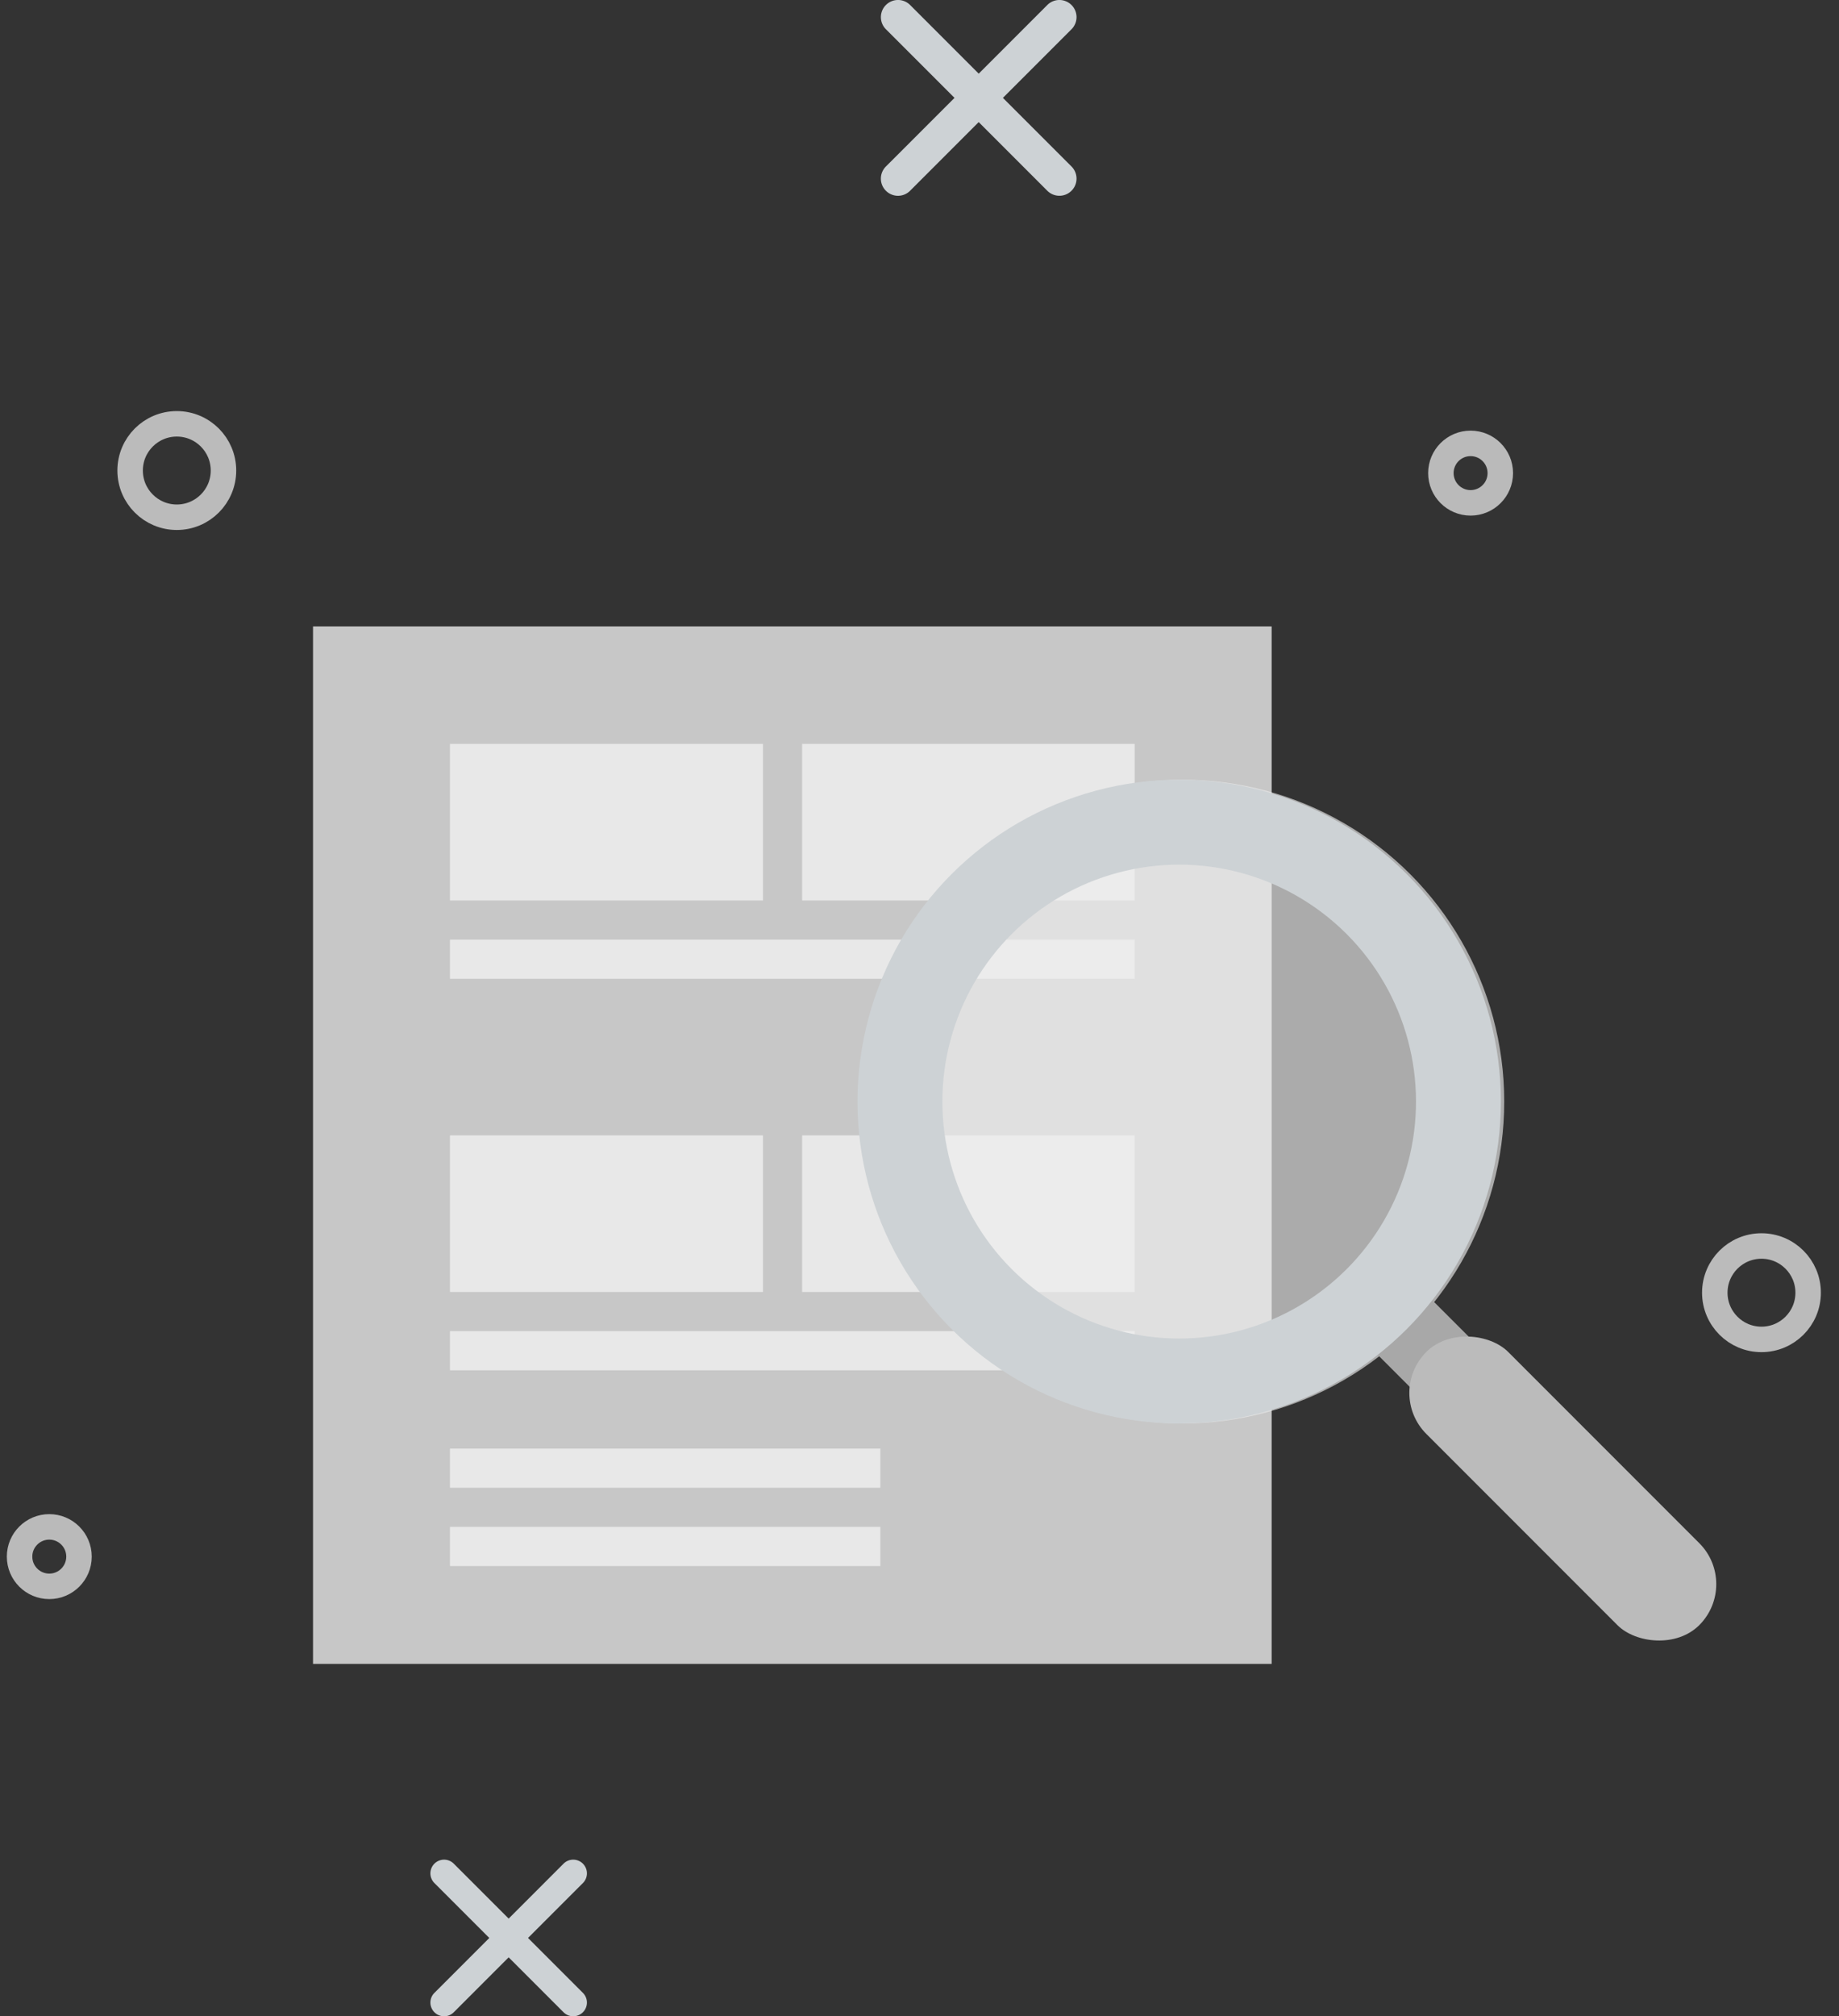 <svg width="94" height="103" xmlns="http://www.w3.org/2000/svg"><rect width="100%" height="100%" fill="#333333" stroke="none"/><g fill="none" fill-rule="evenodd"><g transform="translate(-30 -3)"><path d="M84.151 3a.875.875 0 0 1 .619 1.494L81.263 8l3.507 3.506a.875.875 0 1 1-1.238 1.238l-3.506-3.507-3.506 3.507a.872.872 0 0 1-1.238 0 .875.875 0 0 1 0-1.238L78.79 8l-3.507-3.506a.875.875 0 1 1 1.238-1.238l3.506 3.507 3.506-3.507a.872.872 0 0 1 .62-.256z" fill="#CDD2D5" fill-rule="nonzero"/><path fill="#C7C7C7" fill-rule="nonzero" d="M46 35h49v53H46z"/><g fill="#E8E8E8"><path d="M71 41h17v8H71zM71 61h17v8H71zM53 41h16v8H53zM53 61h16v8H53zM53 51h35v2H53zM53 71h35v2H53zM53 77h22v2H53zM53 81h22v2H53z"/></g><g transform="translate(117 66)"><circle cx="3.037" cy="3.037" r="3.037"/><circle stroke="#BBB" stroke-width="1.302" cx="3.037" cy="3.037" r="2.386"/></g><g transform="translate(36 24)"><circle cx="3.037" cy="3.037" r="3.037"/><circle stroke="#BBB" stroke-width="1.302" cx="3.037" cy="3.037" r="2.386"/></g><g transform="translate(103 25)"><circle cx="2.169" cy="2.169" r="2.169"/><circle stroke="#BABABA" stroke-width="1.302" cx="2.169" cy="2.169" r="1.519"/></g><circle stroke="#BABABA" stroke-width="1.302" cx="32.519" cy="82.519" r="1.519"/><path d="M59.3 98a.7.7 0 0 1 .495 1.195L56.99 102l2.805 2.805a.7.7 0 1 1-.99.99L56 102.99l-2.805 2.805a.698.698 0 0 1-.99 0 .7.7 0 0 1 0-.99L55.01 102l-2.805-2.805a.7.7 0 1 1 .99-.99L56 101.01l2.805-2.805A.698.698 0 0 1 59.3 98z" fill="#CDD2D5" fill-rule="nonzero"/></g><g transform="translate(40 36)"><circle fill="#EEE" fill-rule="nonzero" opacity=".643" cx="20.444" cy="20.274" r="16.444"/><path fill="#A8A8A8" fill-rule="nonzero" d="M29.345 32.134l2.79-2.79 3.023 3.022-2.79 2.791z"/><circle stroke="#CDD2D5" stroke-width="4.339" transform="rotate(-45 20.274 20.274)" cx="20.274" cy="20.274" r="14.274"/><rect fill="#BBB" fill-rule="nonzero" transform="rotate(-45 39.882 40.041)" x="36.922" y="30.175" width="5.92" height="19.733" rx="2.96"/></g></g></svg>